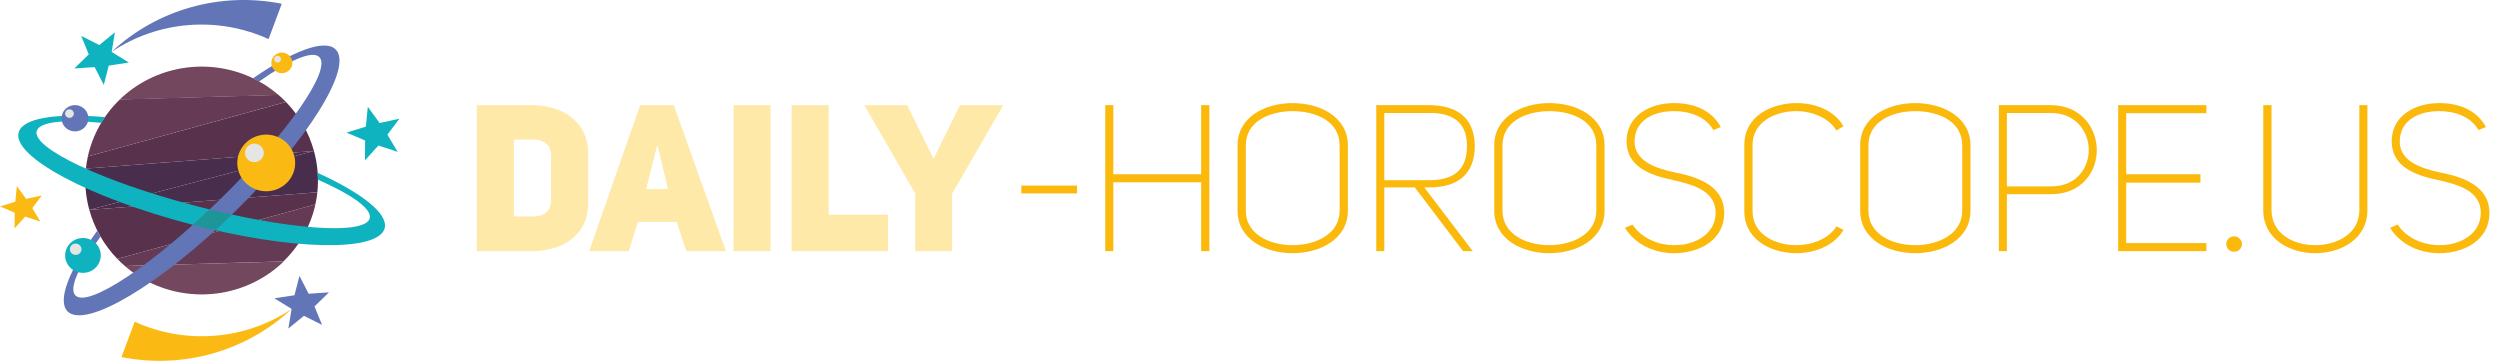 <svg width="194" height="28" viewBox="0 0 194 28" fill="none" xmlns="http://www.w3.org/2000/svg">
<path d="M37 19.488V8.16H41.24C43.512 8.16 45.64 9.312 45.64 11.952V15.76C45.64 18.368 43.512 19.504 41.24 19.488H37ZM39.88 16.8H41.336C42.312 16.8 42.76 16.304 42.76 15.568V12.032C42.76 11.296 42.296 10.832 41.336 10.832H39.88V16.8Z" fill="#FEE9A8"/>
<path d="M53.259 19.488L52.507 17.216H49.499L48.795 19.488H45.723L49.675 8.16H52.283L56.331 19.488H53.259ZM50.971 11.36L50.763 12.192L50.139 14.672H51.835L51.051 11.36H50.971Z" fill="#FEE9A8"/>
<path d="M56.93 19.488V8.16H59.794V19.488H56.93Z" fill="#FEE9A8"/>
<path d="M61.426 19.488V8.16H64.306V16.656H68.914V19.488H61.426Z" fill="#FEE9A8"/>
<path d="M71.022 19.488V15.024L67.07 8.16H70.398L72.446 12.32L74.494 8.16H77.854L73.886 15.024V19.488H71.022Z" fill="#FEE9A8"/>
<path d="M79.256 15.008V14.4H83.576V15.008H79.256Z" fill="#FBB90C"/>
<path d="M85.769 19.488V8.16H86.393V13.52H93.209V8.16H93.849V19.488H93.209V14.144H86.393V19.488H85.769Z" fill="#FBB90C"/>
<path d="M100.307 19.648C98.163 19.648 96.035 18.544 96.035 16.352V11.28C96.035 9.088 98.163 8 100.307 8C102.451 8 104.595 9.088 104.595 11.28V16.352C104.595 18.544 102.451 19.648 100.307 19.648ZM100.307 19.024C102.131 19.024 103.955 18.144 103.955 16.352V11.28C103.955 9.408 102.115 8.624 100.291 8.624C98.467 8.64 96.675 9.44 96.675 11.28V16.352C96.675 18.144 98.467 19.024 100.307 19.024Z" fill="#FBB90C"/>
<path d="M110.894 14.544H110.526L114.286 19.488H113.534L109.79 14.544H107.422V19.488H106.798V8.16H110.862C112.862 8.16 114.398 8.96 114.446 11.296C114.446 13.632 113.006 14.544 110.894 14.544ZM107.422 8.768V13.984H110.878C112.814 13.984 113.838 13.2 113.838 11.312C113.838 9.392 112.59 8.736 110.878 8.768H107.422Z" fill="#FBB90C"/>
<path d="M120.226 19.648C118.082 19.648 115.954 18.544 115.954 16.352V11.28C115.954 9.088 118.082 8 120.226 8C122.37 8 124.514 9.088 124.514 11.28V16.352C124.514 18.544 122.37 19.648 120.226 19.648ZM120.226 19.024C122.05 19.024 123.874 18.144 123.874 16.352V11.28C123.874 9.408 122.034 8.624 120.21 8.624C118.386 8.64 116.594 9.44 116.594 11.28V16.352C116.594 18.144 118.386 19.024 120.226 19.024Z" fill="#FBB90C"/>
<path d="M129.901 19.648C128.461 19.648 126.941 19.04 126.093 17.68L126.685 17.424C127.373 18.48 128.653 19.024 129.933 19.024C131.677 19.024 133.133 18.064 133.133 16.512C133.133 14.88 131.533 14.352 129.869 13.984C127.917 13.584 126.221 12.88 126.221 10.96C126.221 9.008 127.981 8 129.917 8C131.421 8 132.813 8.528 133.533 9.856L132.957 10.096C132.381 9.072 131.149 8.624 129.917 8.624C128.221 8.624 126.845 9.392 126.845 10.992C126.845 12.448 128.381 13.056 130.013 13.392C132.013 13.776 133.805 14.56 133.805 16.528C133.805 18.576 131.933 19.648 129.901 19.648Z" fill="#FBB90C"/>
<path d="M139.39 19.648C137.39 19.648 135.358 18.56 135.358 16.4V11.248C135.358 9.04 137.406 8 139.438 8C140.894 8 142.366 8.592 143.054 9.792L142.51 10.128C141.918 9.152 140.638 8.624 139.39 8.624C137.71 8.624 135.998 9.488 135.998 11.248V16.4C135.998 18.16 137.71 19.024 139.39 19.024C140.622 19.024 141.886 18.544 142.51 17.568L143.054 17.84C142.366 19.04 140.862 19.648 139.39 19.648Z" fill="#FBB90C"/>
<path d="M148.621 19.648C146.477 19.648 144.349 18.544 144.349 16.352V11.28C144.349 9.088 146.477 8 148.621 8C150.765 8 152.909 9.088 152.909 11.28V16.352C152.909 18.544 150.765 19.648 148.621 19.648ZM148.621 19.024C150.445 19.024 152.269 18.144 152.269 16.352V11.28C152.269 9.408 150.429 8.624 148.605 8.624C146.781 8.64 144.989 9.44 144.989 11.28V16.352C144.989 18.144 146.781 19.024 148.621 19.024Z" fill="#FBB90C"/>
<path d="M155.112 19.488V8.16H159.176C161.528 8.192 162.712 9.952 162.712 11.648C162.712 13.328 161.544 15.056 159.192 15.072H155.736V19.488H155.112ZM155.736 14.464H159.176C161.144 14.464 162.088 13.024 162.088 11.632C162.088 10.24 161.112 8.784 159.176 8.768H155.736V14.464Z" fill="#FBB90C"/>
<path d="M171.217 8.784H164.993V13.52H170.753V14.176H164.993V18.864H171.217V19.488H164.369V8.16H171.217V8.784Z" fill="#FBB90C"/>
<path d="M173.367 19.536C173.031 19.536 172.759 19.28 172.759 18.944C172.759 18.608 173.031 18.336 173.367 18.336C173.703 18.336 173.975 18.608 173.975 18.944C173.975 19.28 173.703 19.536 173.367 19.536Z" fill="#FBB90C"/>
<path d="M179.662 19.648C177.646 19.648 175.63 18.528 175.63 16.32V8.16H176.27V16.304C176.27 18.128 177.95 19.024 179.662 19.024C181.358 19.024 183.086 18.128 183.086 16.304V8.16H183.71V16.32C183.71 18.528 181.678 19.648 179.662 19.648Z" fill="#FBB90C"/>
<path d="M189.276 19.648C187.836 19.648 186.316 19.04 185.468 17.68L186.06 17.424C186.748 18.48 188.028 19.024 189.308 19.024C191.052 19.024 192.508 18.064 192.508 16.512C192.508 14.88 190.908 14.352 189.244 13.984C187.292 13.584 185.596 12.88 185.596 10.96C185.596 9.008 187.356 8 189.292 8C190.796 8 192.188 8.528 192.908 9.856L192.332 10.096C191.756 9.072 190.524 8.624 189.292 8.624C187.596 8.624 186.22 9.392 186.22 10.992C186.22 12.448 187.756 13.056 189.388 13.392C191.388 13.776 193.18 14.56 193.18 16.528C193.18 18.576 191.308 19.648 189.276 19.648Z" fill="#FBB90C"/>
<path d="M11.834 22.02C13.51 22.783 15.384 23.026 17.205 22.716C19.026 22.406 20.706 21.558 22.02 20.287L9.688 20.645C10.333 21.202 11.055 21.665 11.834 22.02Z" fill="#73475D"/>
<path fill-rule="evenodd" clip-rule="evenodd" d="M22.19 7.912C23.225 8.984 23.972 10.291 24.363 11.715L6.666 13.081C6.699 12.764 6.75 12.45 6.818 12.139L22.19 7.912H22.19ZM9.103 20.088C8.068 19.016 7.321 17.709 6.93 16.285L24.627 14.92C24.594 15.236 24.543 15.55 24.475 15.861L9.103 20.088L9.103 20.088Z" fill="#58324C"/>
<path fill-rule="evenodd" clip-rule="evenodd" d="M9.3 7.716L21.601 7.358C21.807 7.535 22.003 7.719 22.19 7.912L6.817 12.139C7.187 10.46 8.05 8.922 9.3 7.716ZM21.993 20.285L9.692 20.642C9.486 20.465 9.29 20.281 9.103 20.088L24.475 15.861C24.105 17.541 23.243 19.078 21.993 20.285Z" fill="#653A54"/>
<path fill-rule="evenodd" clip-rule="evenodd" d="M24.363 11.715L6.93 16.285C6.643 15.242 6.553 14.156 6.665 13.081L24.363 11.715V11.715Z" fill="#492D4D"/>
<path fill-rule="evenodd" clip-rule="evenodd" d="M6.93 16.285L24.363 11.715C24.65 12.758 24.74 13.844 24.627 14.919L6.93 16.285Z" fill="#492D4D"/>
<path fill-rule="evenodd" clip-rule="evenodd" d="M8.148 9.088C4.382 8.759 1.756 9.147 1.446 10.277C0.936 12.14 6.899 15.331 14.72 17.381C22.541 19.432 29.336 19.585 29.847 17.723C30.156 16.593 28.082 14.974 24.658 13.418C24.67 13.593 24.676 13.769 24.677 13.944C27.314 15.108 28.887 16.22 28.688 16.946C28.326 18.269 22.226 17.826 15.109 15.96C7.993 14.095 2.484 11.494 2.846 10.172C3.045 9.444 4.979 9.251 7.862 9.534C7.953 9.383 8.048 9.234 8.148 9.088H8.148Z" fill="#0FB3BF"/>
<path fill-rule="evenodd" clip-rule="evenodd" d="M19.63 6.078C22.723 3.951 25.195 3.002 26.042 3.829C27.435 5.193 23.902 10.874 18.176 16.475C12.451 22.077 6.644 25.534 5.251 24.171C4.406 23.344 5.374 20.927 7.544 17.904C7.624 18.062 7.708 18.217 7.797 18.369C6.108 20.667 5.314 22.4 5.858 22.932C6.847 23.9 11.903 20.532 17.113 15.435C22.323 10.338 25.765 5.391 24.775 4.423C24.231 3.89 22.457 4.669 20.105 6.325C19.949 6.238 19.791 6.156 19.63 6.078V6.078Z" fill="#6175B7"/>
<path fill-rule="evenodd" clip-rule="evenodd" d="M14.969 17.446C15.554 17.596 16.133 17.737 16.705 17.866C17.134 17.474 17.564 17.07 17.994 16.652C17.428 16.529 16.851 16.396 16.263 16.252C15.828 16.664 15.397 17.061 14.969 17.446H14.969Z" fill="#1D9699"/>
<path fill-rule="evenodd" clip-rule="evenodd" d="M20.077 10.521C20.506 10.408 20.96 10.423 21.381 10.563C21.801 10.702 22.17 10.961 22.441 11.306C22.711 11.651 22.871 12.066 22.9 12.5C22.929 12.934 22.826 13.366 22.604 13.743C22.382 14.119 22.051 14.423 21.652 14.615C21.254 14.807 20.806 14.88 20.365 14.823C19.925 14.766 19.511 14.583 19.177 14.296C18.843 14.01 18.604 13.633 18.489 13.213C18.336 12.65 18.417 12.05 18.715 11.546C19.012 11.041 19.502 10.673 20.077 10.521V10.521Z" fill="#FBBA13"/>
<path fill-rule="evenodd" clip-rule="evenodd" d="M19.55 11.172C19.69 11.135 19.838 11.14 19.975 11.185C20.113 11.231 20.233 11.315 20.321 11.428C20.409 11.54 20.461 11.676 20.471 11.817C20.48 11.958 20.447 12.099 20.374 12.222C20.302 12.345 20.194 12.444 20.064 12.507C19.934 12.569 19.788 12.593 19.645 12.574C19.501 12.556 19.366 12.496 19.257 12.403C19.148 12.309 19.07 12.186 19.033 12.049C18.983 11.866 19.009 11.67 19.106 11.506C19.203 11.341 19.363 11.221 19.55 11.172Z" fill="#E5E5E4"/>
<path fill-rule="evenodd" clip-rule="evenodd" d="M6.301 2.788L7.705 3.495L8.918 2.506L8.666 4.03L10.002 4.853L8.441 5.089L8.054 6.587L7.343 5.208L5.768 5.311L6.888 4.222L6.301 2.788Z" fill="#0FB3BF"/>
<path fill-rule="evenodd" clip-rule="evenodd" d="M20.84 3.035C18.9 2.15 16.759 1.776 14.626 1.947C12.494 2.118 10.443 2.83 8.677 4.012L8.687 3.998C10.416 2.388 12.517 1.21 14.812 0.565C17.106 -0.081 19.526 -0.174 21.865 0.291L20.84 3.035ZM24.991 25.212L23.587 24.506L22.374 25.494L22.627 23.97L21.291 23.147L22.851 22.911L23.238 21.413L23.95 22.792L25.525 22.689L24.405 23.778L24.991 25.212Z" fill="#6175B7"/>
<path fill-rule="evenodd" clip-rule="evenodd" d="M10.453 24.966C12.392 25.85 14.534 26.224 16.666 26.053C18.799 25.882 20.849 25.17 22.615 23.988L22.606 24.002C20.877 25.612 18.775 26.79 16.481 27.435C14.187 28.081 11.767 28.174 9.427 27.709L10.453 24.966Z" fill="#FBBA13"/>
<path fill-rule="evenodd" clip-rule="evenodd" d="M28.542 8.287L29.459 9.545L31 9.21L30.061 10.452L30.862 11.783L29.365 11.292L28.319 12.449L28.333 10.904L26.886 10.289L28.391 9.825L28.542 8.287Z" fill="#0FB3BF"/>
<path fill-rule="evenodd" clip-rule="evenodd" d="M1.307 14.44L2.03 15.432L3.247 15.168L2.505 16.148L3.138 17.197L1.956 16.811L1.131 17.724L1.142 16.505L0 16.019L1.188 15.653L1.307 14.44Z" fill="#FBBA13"/>
<path fill-rule="evenodd" clip-rule="evenodd" d="M5.548 8.192C5.747 8.14 5.957 8.147 6.152 8.211C6.347 8.276 6.518 8.396 6.644 8.556C6.769 8.716 6.843 8.909 6.856 9.11C6.87 9.311 6.822 9.511 6.719 9.686C6.616 9.86 6.463 10.001 6.278 10.09C6.093 10.179 5.885 10.213 5.681 10.187C5.477 10.16 5.285 10.075 5.13 9.942C4.976 9.81 4.864 9.635 4.811 9.44C4.74 9.179 4.778 8.901 4.916 8.667C5.054 8.433 5.281 8.262 5.548 8.192V8.192Z" fill="#6175B7"/>
<path fill-rule="evenodd" clip-rule="evenodd" d="M5.303 8.494C5.368 8.477 5.437 8.479 5.5 8.5C5.564 8.521 5.62 8.56 5.66 8.612C5.701 8.665 5.725 8.727 5.73 8.793C5.734 8.858 5.719 8.924 5.685 8.981C5.651 9.038 5.601 9.083 5.541 9.113C5.481 9.142 5.413 9.152 5.347 9.144C5.28 9.135 5.218 9.108 5.167 9.064C5.117 9.021 5.081 8.964 5.063 8.901C5.04 8.815 5.052 8.725 5.097 8.649C5.142 8.572 5.216 8.517 5.303 8.494Z" fill="#E5E5E4"/>
<path fill-rule="evenodd" clip-rule="evenodd" d="M6.08 18.514C6.344 18.445 6.624 18.454 6.883 18.54C7.142 18.626 7.369 18.785 7.536 18.998C7.703 19.21 7.801 19.466 7.819 19.733C7.837 20.001 7.773 20.267 7.636 20.499C7.5 20.731 7.296 20.918 7.05 21.036C6.805 21.155 6.529 21.199 6.257 21.164C5.986 21.129 5.731 21.016 5.526 20.84C5.32 20.663 5.172 20.431 5.101 20.172C5.007 19.826 5.057 19.456 5.24 19.145C5.424 18.835 5.726 18.608 6.08 18.514Z" fill="#0FB3BF"/>
<path fill-rule="evenodd" clip-rule="evenodd" d="M5.755 18.915C5.842 18.892 5.933 18.895 6.017 18.923C6.102 18.951 6.176 19.003 6.23 19.073C6.284 19.142 6.316 19.225 6.322 19.312C6.328 19.4 6.307 19.486 6.263 19.562C6.218 19.638 6.151 19.699 6.071 19.737C5.991 19.776 5.902 19.79 5.813 19.779C5.725 19.767 5.642 19.731 5.575 19.673C5.507 19.616 5.459 19.54 5.436 19.455C5.406 19.342 5.422 19.222 5.482 19.121C5.541 19.02 5.64 18.945 5.755 18.915H5.755Z" fill="#E5E5E4"/>
<path fill-rule="evenodd" clip-rule="evenodd" d="M21.661 4.105C21.817 4.064 21.982 4.069 22.135 4.12C22.288 4.171 22.423 4.265 22.521 4.391C22.62 4.516 22.678 4.667 22.689 4.825C22.699 4.983 22.662 5.141 22.581 5.278C22.5 5.415 22.379 5.525 22.234 5.595C22.089 5.665 21.926 5.692 21.766 5.671C21.605 5.65 21.455 5.584 21.333 5.479C21.212 5.375 21.125 5.238 21.083 5.085C21.027 4.88 21.057 4.662 21.165 4.478C21.273 4.295 21.452 4.16 21.661 4.105Z" fill="#FBBA13"/>
<path fill-rule="evenodd" clip-rule="evenodd" d="M21.469 4.342C21.52 4.329 21.574 4.33 21.624 4.347C21.674 4.364 21.718 4.394 21.75 4.435C21.782 4.476 21.801 4.525 21.804 4.577C21.808 4.628 21.795 4.68 21.769 4.724C21.743 4.769 21.703 4.805 21.656 4.828C21.609 4.851 21.556 4.859 21.503 4.853C21.451 4.846 21.402 4.824 21.363 4.79C21.323 4.756 21.294 4.711 21.281 4.662C21.262 4.595 21.272 4.524 21.308 4.464C21.343 4.404 21.401 4.36 21.469 4.342Z" fill="#E5E5E4"/>
<path d="M19.471 5.995C17.795 5.233 15.921 4.99 14.1 5.3C12.279 5.61 10.599 6.458 9.285 7.729L21.616 7.371C20.972 6.814 20.25 6.351 19.471 5.996V5.995Z" fill="#73475D"/>
</svg>
